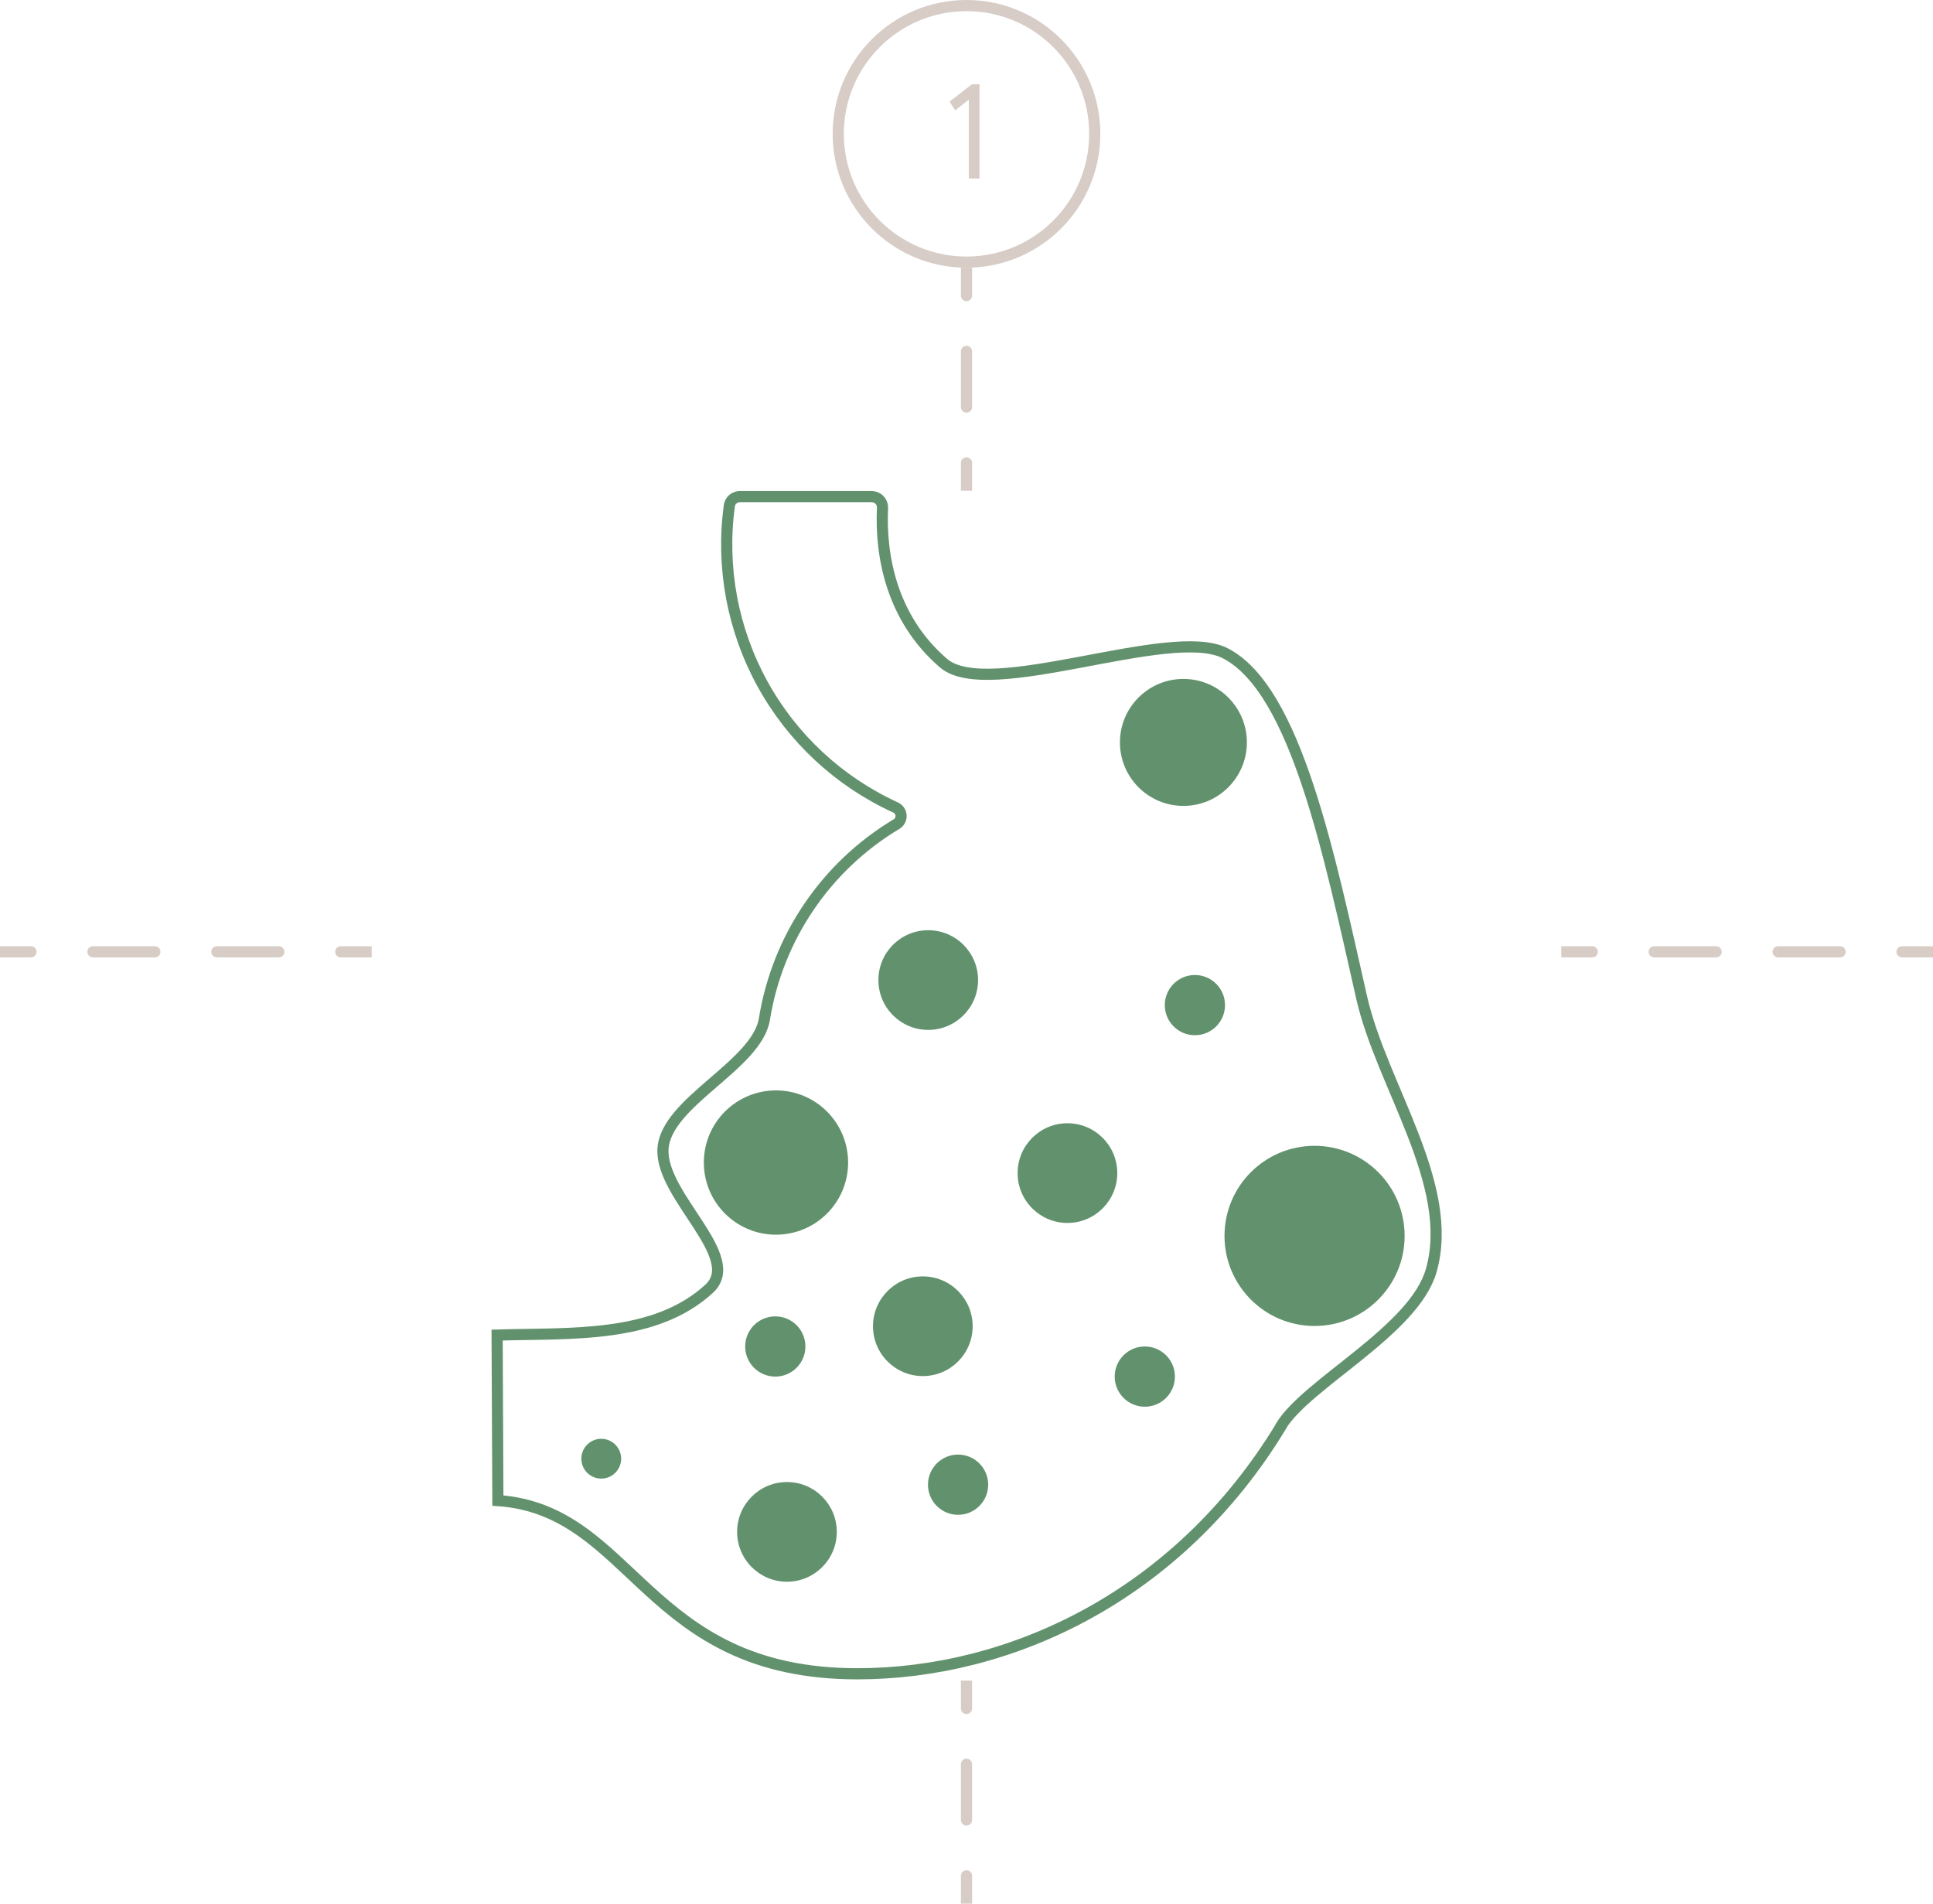 <?xml version="1.0" encoding="UTF-8"?> <svg xmlns="http://www.w3.org/2000/svg" width="260" height="256" viewBox="0 0 260 256" fill="none"> <path d="M45.833 127.25C45.419 127.25 45.083 127.586 45.083 128C45.083 128.414 45.419 128.75 45.833 128.75L45.833 127.25ZM37.5 128.75C37.914 128.75 38.25 128.414 38.25 128C38.25 127.586 37.914 127.25 37.5 127.25L37.5 128.75ZM29.167 127.25C28.753 127.25 28.417 127.586 28.417 128C28.417 128.414 28.753 128.75 29.167 128.75L29.167 127.25ZM20.833 128.75C21.247 128.75 21.583 128.414 21.583 128C21.583 127.586 21.247 127.25 20.833 127.25L20.833 128.75ZM12.5 127.25C12.086 127.25 11.75 127.586 11.75 128C11.75 128.414 12.086 128.75 12.5 128.75L12.5 127.25ZM4.167 128.75C4.581 128.75 4.917 128.414 4.917 128C4.917 127.586 4.581 127.25 4.167 127.25L4.167 128.75ZM50 127.25L45.833 127.25L45.833 128.75L50 128.75L50 127.25ZM37.5 127.25L29.167 127.25L29.167 128.75L37.5 128.75L37.5 127.25ZM20.833 127.25L12.5 127.25L12.5 128.75L20.833 128.75L20.833 127.25ZM4.167 127.25L-3.74913e-06 127.25L-3.88026e-06 128.75L4.167 128.75L4.167 127.25Z" fill="#D7CCC6"></path> <circle cx="130" cy="18" r="17.25" stroke="#D7CCC6" stroke-width="1.5"></circle> <path d="M127.72 13.668L128.476 14.838L130.312 13.398V24H131.752V11.328H130.744L127.72 13.668Z" fill="#D7CCC6"></path> <path d="M129.25 39.75C129.25 40.164 129.586 40.5 130 40.5C130.414 40.5 130.75 40.164 130.75 39.75L129.25 39.75ZM130.75 47.25C130.75 46.836 130.414 46.5 130 46.5C129.586 46.5 129.25 46.836 129.25 47.25L130.75 47.25ZM129.25 54.75C129.25 55.164 129.586 55.5 130 55.5C130.414 55.5 130.75 55.164 130.75 54.75L129.25 54.75ZM130.75 62.25C130.75 61.836 130.414 61.5 130 61.5C129.586 61.5 129.25 61.836 129.25 62.25L130.75 62.25ZM129.25 36L129.25 39.75L130.75 39.75L130.75 36L129.25 36ZM129.25 47.25L129.25 54.75L130.75 54.75L130.75 47.25L129.25 47.25ZM129.25 62.25L129.25 66L130.75 66L130.75 62.25L129.25 62.25Z" fill="#D7CCC6"></path> <path d="M172.294 191.826C158.414 214.705 135.812 225.089 115.322 225.089C86.71 225.089 85.325 203.064 66.969 201.795L66.865 179.539C76.81 179.239 88.094 180.035 95.409 173.286C100.024 168.982 88.786 160.825 89.178 154.491C89.571 148.157 101.87 143.254 102.827 136.989C103.701 131.612 105.737 126.49 108.791 121.979C111.845 117.468 115.846 113.677 120.514 110.869C120.73 110.757 120.91 110.585 121.031 110.374C121.153 110.163 121.211 109.921 121.199 109.678C121.187 109.435 121.105 109.2 120.963 109.002C120.821 108.804 120.625 108.651 120.399 108.561C112.827 105.086 106.573 99.269 102.558 91.97C98.543 84.671 96.979 76.275 98.097 68.019C98.144 67.674 98.316 67.359 98.579 67.132C98.843 66.905 99.18 66.781 99.528 66.784H117.26C117.455 66.786 117.648 66.826 117.827 66.904C118.006 66.981 118.167 67.094 118.302 67.235C118.436 67.376 118.541 67.542 118.61 67.725C118.679 67.907 118.71 68.101 118.703 68.296C118.403 74.641 119.856 83.11 126.906 89.178C132.951 94.382 157.353 84.079 164.76 87.829C174.347 92.686 178.835 115.195 183.15 134.14C185.838 146.023 195.807 159.326 192.507 170.863C190.2 178.939 175.778 186.035 172.294 191.78V191.826Z" stroke="#62926D" stroke-width="1.5" stroke-miterlimit="10"></path> <path d="M104.373 166.04C109.732 166.04 114.076 161.696 114.076 156.337C114.076 150.979 109.732 146.635 104.373 146.635C99.014 146.635 94.67 150.979 94.67 156.337C94.67 161.696 99.014 166.04 104.373 166.04Z" fill="#62926D"></path> <path d="M104.281 185.123C106.518 185.123 108.331 183.31 108.331 181.074C108.331 178.837 106.518 177.024 104.281 177.024C102.045 177.024 100.231 178.837 100.231 181.074C100.231 183.31 102.045 185.123 104.281 185.123Z" fill="#62926D"></path> <path d="M153.984 189.173C156.22 189.173 158.033 187.36 158.033 185.123C158.033 182.887 156.22 181.073 153.984 181.073C151.747 181.073 149.934 182.887 149.934 185.123C149.934 187.36 151.747 189.173 153.984 189.173Z" fill="#62926D"></path> <path d="M160.721 139.216C162.958 139.216 164.771 137.403 164.771 135.166C164.771 132.93 162.958 131.117 160.721 131.117C158.485 131.117 156.672 132.93 156.672 135.166C156.672 137.403 158.485 139.216 160.721 139.216Z" fill="#62926D"></path> <path d="M159.176 108.377C163.891 108.377 167.713 104.554 167.713 99.839C167.713 95.124 163.891 91.302 159.176 91.302C154.461 91.302 150.638 95.124 150.638 99.839C150.638 104.554 154.461 108.377 159.176 108.377Z" fill="#62926D"></path> <path d="M128.867 203.71C131.104 203.71 132.917 201.897 132.917 199.66C132.917 197.424 131.104 195.611 128.867 195.611C126.63 195.611 124.817 197.424 124.817 199.66C124.817 201.897 126.63 203.71 128.867 203.71Z" fill="#62926D"></path> <path d="M80.871 198.841C82.35 198.841 83.548 197.643 83.548 196.164C83.548 194.686 82.35 193.488 80.871 193.488C79.393 193.488 78.195 194.686 78.195 196.164C78.195 197.643 79.393 198.841 80.871 198.841Z" fill="#62926D"></path> <path d="M143.577 164.46C147.279 164.46 150.28 161.459 150.28 157.757C150.28 154.055 147.279 151.053 143.577 151.053C139.875 151.053 136.874 154.055 136.874 157.757C136.874 161.459 139.875 164.46 143.577 164.46Z" fill="#62926D"></path> <path d="M124.852 138.501C128.554 138.501 131.555 135.5 131.555 131.797C131.555 128.095 128.554 125.094 124.852 125.094C121.15 125.094 118.149 128.095 118.149 131.797C118.149 135.5 121.15 138.501 124.852 138.501Z" fill="#62926D"></path> <path d="M124.125 185.054C127.827 185.054 130.828 182.053 130.828 178.351C130.828 174.649 127.827 171.647 124.125 171.647C120.423 171.647 117.422 174.649 117.422 178.351C117.422 182.053 120.423 185.054 124.125 185.054Z" fill="#62926D"></path> <path d="M105.85 212.709C109.552 212.709 112.553 209.708 112.553 206.006C112.553 202.304 109.552 199.302 105.85 199.302C102.148 199.302 99.147 202.304 99.147 206.006C99.147 209.708 102.148 212.709 105.85 212.709Z" fill="#62926D"></path> <path d="M176.816 178.316C183.507 178.316 188.931 172.892 188.931 166.202C188.931 159.511 183.507 154.088 176.816 154.088C170.126 154.088 164.702 159.511 164.702 166.202C164.702 172.892 170.126 178.316 176.816 178.316Z" fill="#62926D"></path> <path d="M129.25 229.75C129.25 230.164 129.586 230.5 130 230.5C130.414 230.5 130.75 230.164 130.75 229.75L129.25 229.75ZM130.75 237.25C130.75 236.836 130.414 236.5 130 236.5C129.586 236.5 129.25 236.836 129.25 237.25L130.75 237.25ZM129.25 244.75C129.25 245.164 129.586 245.5 130 245.5C130.414 245.5 130.75 245.164 130.75 244.75L129.25 244.75ZM130.75 252.25C130.75 251.836 130.414 251.5 130 251.5C129.586 251.5 129.25 251.836 129.25 252.25L130.75 252.25ZM129.25 226L129.25 229.75L130.75 229.75L130.75 226L129.25 226ZM129.25 237.25L129.25 244.75L130.75 244.75L130.75 237.25L129.25 237.25ZM129.25 252.25L129.25 256L130.75 256L130.75 252.25L129.25 252.25Z" fill="#D7CCC6"></path> <path d="M255.833 127.25C255.419 127.25 255.083 127.586 255.083 128C255.083 128.414 255.419 128.75 255.833 128.75L255.833 127.25ZM247.5 128.75C247.914 128.75 248.25 128.414 248.25 128C248.25 127.586 247.914 127.25 247.5 127.25L247.5 128.75ZM239.167 127.25C238.752 127.25 238.417 127.586 238.417 128C238.417 128.414 238.752 128.75 239.167 128.75L239.167 127.25ZM230.833 128.75C231.248 128.75 231.583 128.414 231.583 128C231.583 127.586 231.248 127.25 230.833 127.25L230.833 128.75ZM222.5 127.25C222.086 127.25 221.75 127.586 221.75 128C221.75 128.414 222.086 128.75 222.5 128.75L222.5 127.25ZM214.167 128.75C214.581 128.75 214.917 128.414 214.917 128C214.917 127.586 214.581 127.25 214.167 127.25L214.167 128.75ZM260 127.25L255.833 127.25L255.833 128.75L260 128.75L260 127.25ZM247.5 127.25L239.167 127.25L239.167 128.75L247.5 128.75L247.5 127.25ZM230.833 127.25L222.5 127.25L222.5 128.75L230.833 128.75L230.833 127.25ZM214.167 127.25L210 127.25L210 128.75L214.167 128.75L214.167 127.25Z" fill="#D7CCC6"></path> </svg> 